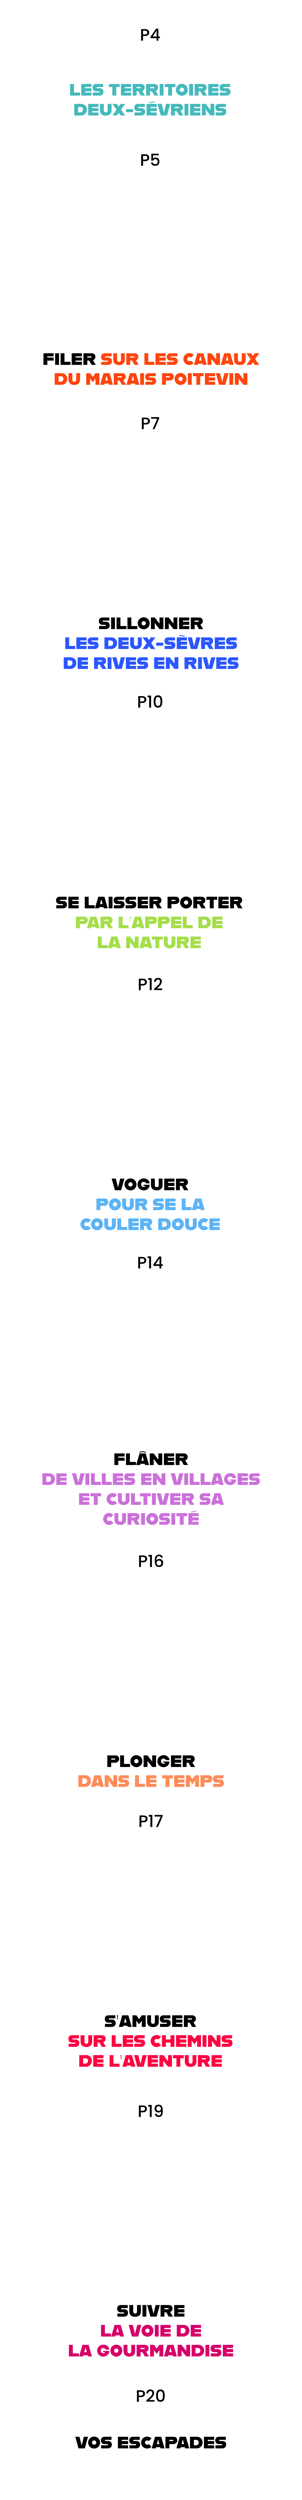 <svg preserveAspectRatio="none" height="2110pt" viewBox="0 0 255 2110" width="255pt" xmlns="http://www.w3.org/2000/svg" xmlns:xlink="http://www.w3.org/1999/xlink"><symbol id="a" overflow="visible"><path d="m3.906-2.594v-7.203h-3.281v9.797h8.375v-2.594zm0 0"/></symbol><symbol id="b" overflow="visible"><path d="m9.422-7.219v-2.578h-8.656v9.797h8.656v-2.578h-5.375v-1.031h5.375v-2.594h-5.375v-1.016zm0 0"/></symbol><symbol id="c" overflow="visible"><path d="m.422 0h5.844c1.828 0 3.218-1.266 3.218-3.125 0-1.969-1.234-3.078-3.109-3.078h-2.187c-.375 0-.641-.156-.641-.516 0-.344.266-.484.641-.484h5v-2.594h-5.797c-1.578 0-3.125.828-3.125 3.094 0 1.969 1.328 3.094 2.968 3.094h2.329c.437 0 .656.187.656.5 0 .328-.219.515-.641.515h-5.109zm0 0"/></symbol><symbol id="d" overflow="visible"/><symbol id="e" overflow="visible"><path d="m3.188 0h3.281v-7.203h2.906v-2.594h-9.094v2.594h2.907zm0 0"/></symbol><symbol id="f" overflow="visible"><path d="m7.516 0h3.562l-2.359-3.875c1.172-.469 2.031-1.516 2.031-2.813 0-1.968-1.203-3.109-3.187-3.109h-6.938v9.797h3.281v-3.625h1.547zm-3.61-7.219h3.032c.312 0 .531.156.531.5 0 .328-.219.531-.531.531h-3.032zm0 0"/></symbol><symbol id="g" overflow="visible"><path d="m.703 0h3.266v-9.797h-3.266zm0 0"/></symbol><symbol id="h" overflow="visible"><path d="m5.469.141c2.797 0 5.062-2.25 5.062-5.047s-2.265-5.047-5.062-5.047c-2.781 0-5.047 2.25-5.047 5.047s2.266 5.047 5.047 5.047zm0-3.235c-.985 0-1.797-.812-1.797-1.812s.812-1.813 1.797-1.813c1 0 1.812.813 1.812 1.813s-.812 1.812-1.812 1.812zm0 0"/></symbol><symbol id="i" overflow="visible"><path d="m6.578-9.797h-5.953v9.797h5.844c2.062 0 4.812-1.75 4.812-4.969 0-3-2.297-4.828-4.703-4.828zm-.984 7.203h-1.688v-4.609h1.563c1.515 0 2.515.64 2.515 2.219 0 1.468-1.031 2.39-2.39 2.39zm0 0"/></symbol><symbol id="j" overflow="visible"><path d="m5.469.141c2.625 0 4.953-1.25 4.953-4.547v-5.391h-3.281v5.328c0 1.235-.563 1.875-1.594 1.875-1 0-1.641-.64-1.641-1.875v-5.328h-3.281v5.391c0 3.297 2.266 4.547 4.844 4.547zm0 0"/></symbol><symbol id="k" overflow="visible"><path d="m10.844-9.797h-3.781l-1.547 2.172h-.078l-1.547-2.172h-3.828l3.5 4.891-3.5 4.906h3.828l1.531-2.156h.109l1.532 2.156h3.781l-3.485-4.906zm0 0"/></symbol><symbol id="l" overflow="visible"><path d="m.703-2.813h5.953v-2.593h-5.953zm0 0"/></symbol><symbol id="m" overflow="visible"><path d="m7.625-11.203-.125-.703-4.5.797.125.703zm1.797 3.984v-2.578h-8.656v9.797h8.656v-2.578h-5.375v-1.031h5.375v-2.594h-5.375v-1.016zm0 0"/></symbol><symbol id="n" overflow="visible"><path d="m2.688 0h5.296l2.719-9.797h-3.531l-1.781 7.203h-.11l-1.781-7.203h-3.531zm0 0"/></symbol><symbol id="o" overflow="visible"><path d="m.625 0h3.281v-4.922h.11l3.875 4.922h3.281v-9.797h-3.281v5.094h-.094l-3.891-5.094h-3.281zm0 0"/></symbol><symbol id="p" overflow="visible"><path d="m1.406-9.969h-.718l.265 3.75h.438zm0 0"/></symbol><symbol id="q" overflow="visible"><path d="m7.469 0h3.39l-2.843-9.797h-5.157l-2.859 9.797h3.406l.266-1h3.531zm-3.094-3.609.938-3.594h.234l.953 3.594zm0 0"/></symbol><symbol id="r" overflow="visible"><path d="m.625 0h3.281v-5.125h.078l2.157 2.844h.125l2.14-2.844h.094v5.125h3.281v-9.797h-3.328l-2.187 3.109h-.125l-2.188-3.109h-3.328zm0 0"/></symbol><symbol id="s" overflow="visible"><path d="m5.469.141c1.437 0 2.734-.61 3.656-1.547l-2.312-2.297c-.313.375-.813.609-1.344.609-.985 0-1.797-.812-1.797-1.812s.812-1.813 1.797-1.813c.547 0 1.047.235 1.375.625l2.281-2.312c-.922-.953-2.203-1.547-3.656-1.547-2.781 0-5.047 2.25-5.047 5.047s2.266 5.047 5.047 5.047zm0 0"/></symbol><symbol id="t" overflow="visible"><path d="m7.844-9.797v3.594h-3.938v-3.594h-3.281v9.797h3.281v-3.609h3.938v3.609h3.265v-9.797zm0 0"/></symbol><symbol id="u" overflow="visible"><path d="m5.688.156c2.968 0 4.984-2.234 5.015-4.797h-5.125v1.032h1.719c-.359.578-.922.859-1.734.859-1.047 0-2.047-.875-2.047-2.203s.953-2.141 2.078-2.141c1.14 0 1.875.75 1.953 1.297h3.141c-.157-2.281-2.079-4.156-5-4.156-2.969 0-5.204 2.219-5.204 5.047 0 2.859 2.235 5.062 5.204 5.062zm0 0"/></symbol><symbol id="v" overflow="visible"><path d="m7.422-9.797h-6.797v9.797h3.281v-3.609h3.375c1.75 0 3.328-1.36 3.328-3.079 0-1.968-1.203-3.109-3.187-3.109zm-.625 3.594h-2.891v-1h2.891c.312 0 .547.14.547.484 0 .313-.235.516-.547.516zm0 0"/></symbol><symbol id="w" overflow="visible"><path d="m7.469-11.109-4.5-.797-.125.703 4.5.797zm1.953 3.89v-2.578h-8.656v9.797h8.656v-2.578h-5.375v-1.031h5.375v-2.594h-5.375v-1.016zm0 0"/></symbol><symbol id="x" overflow="visible"><path d="m9.234-7.203v-2.594h-8.609v9.797h3.281v-3.609h5.328v-2.594h-5.328v-1zm0 0"/></symbol><symbol id="y" overflow="visible"><path d="m5.359-10.969 2.657.61.078-.719-2.735-.61-2.593.61.078.719zm2.11 10.969h3.39l-2.843-9.797h-5.157l-2.859 9.797h3.406l.266-1h3.531zm-3.094-3.609.938-3.594h.234l.953 3.594zm0 0"/></symbol><symbol id="z" overflow="visible"><path d="m7.859-6.828c0 .492-.121.953-.359 1.39-.23.438-.605.797-1.125 1.079-.512.273-1.168.406-1.969.406h-1.765v3.953h-1.594v-9.734h3.359c.75 0 1.379.132 1.891.39.519.262.91.61 1.172 1.047.258.438.39.93.39 1.469zm-3.453 1.578c.602 0 1.055-.133 1.36-.406.3-.282.453-.672.453-1.172 0-1.063-.606-1.594-1.813-1.594h-1.765v3.172zm0 0"/></symbol><symbol id="A" overflow="visible"><path d="m7.313-8.969-3.891 8.969h-1.609l3.921-8.813h-5.171v-1.343h6.75zm0 0"/></symbol><symbol id="B" overflow="visible"><path d="m.625-8.75v-1.453h2.922v10.203h-1.609v-8.75zm0 0"/></symbol><symbol id="C" overflow="visible"><path d="m2.828-2.766c.094.461.289.813.594 1.063.312.242.726.359 1.25.359.664 0 1.148-.258 1.453-.781.313-.52.469-1.41.469-2.672-.219.313-.531.559-.938.734-.406.168-.851.25-1.328.25-.605 0-1.156-.117-1.656-.359-.492-.25-.883-.617-1.172-1.109-.281-.489-.422-1.082-.422-1.782 0-1.031.301-1.847.906-2.453.602-.613 1.43-.922 2.485-.922 1.269 0 2.172.422 2.703 1.266.539.844.812 2.137.812 3.875 0 1.211-.105 2.199-.312 2.969-.199.762-.547 1.34-1.047 1.734-.492.387-1.172.578-2.047.578-1 0-1.773-.257-2.312-.781-.543-.519-.844-1.176-.907-1.969zm1.781-2.39c.563 0 1-.172 1.313-.516.32-.351.484-.816.484-1.391 0-.644-.172-1.144-.515-1.5-.336-.363-.793-.546-1.375-.546-.594 0-1.063.183-1.407.546-.336.368-.5.852-.5 1.454 0 .562.161 1.031.485 1.406.332.367.836.547 1.515.547zm0 0"/></symbol><symbol id="D" overflow="visible"><path d="m.641-2.125v-1.203l4.703-6.75h1.937v6.562h1.297v1.391h-1.297v2.125h-1.562v-2.125zm5.14-6.328-3.297 4.937h3.297zm0 0"/></symbol><symbol id="E" overflow="visible"><path d="m7.422-8.828h-4.688v2.781c.196-.258.489-.476.875-.656.383-.176.797-.266 1.235-.266.781 0 1.414.168 1.906.5.488.336.836.762 1.047 1.281.219.512.328 1.055.328 1.625 0 .688-.137 1.305-.406 1.844-.262.531-.656.953-1.188 1.266-.531.305-1.179.453-1.937.453-1.024 0-1.84-.25-2.453-.75-.618-.508-.985-1.18-1.11-2.016h1.563c.101.45.332.805.687 1.063.352.25.797.375 1.328.375.657 0 1.149-.195 1.485-.594.332-.406.5-.941.5-1.609 0-.664-.168-1.176-.5-1.532-.336-.363-.828-.546-1.485-.546-.461 0-.843.117-1.156.343-.312.231-.543.539-.687.922h-1.5v-5.89h6.156zm0 0"/></symbol><symbol id="F" overflow="visible"><path d="m6.328-7.844c-.105-.426-.293-.742-.562-.953-.274-.219-.649-.328-1.125-.328-.743 0-1.293.281-1.657.844-.367.562-.558 1.5-.578 2.812.239-.414.594-.734 1.063-.953.469-.226.972-.344 1.515-.344.614 0 1.157.137 1.625.407.477.261.848.648 1.11 1.156.269.5.406 1.101.406 1.797 0 .656-.133 1.246-.391 1.765-.261.512-.64.914-1.14 1.203-.5.293-1.106.438-1.813.438-.968 0-1.73-.211-2.281-.641-.543-.425-.922-1.023-1.141-1.797-.218-.769-.328-1.734-.328-2.89 0-3.414 1.203-5.125 3.61-5.125.937 0 1.672.25 2.203.75.539.5.859 1.121.953 1.859zm-1.687 2.422c-.575 0-1.059.172-1.453.516-.399.343-.594.836-.594 1.468 0 .649.179 1.165.547 1.547.375.375.89.563 1.547.563.593 0 1.054-.18 1.39-.547.344-.363.516-.848.516-1.453 0-.633-.168-1.141-.5-1.516-.336-.383-.821-.578-1.453-.578zm0 0"/></symbol><symbol id="G" overflow="visible"><path d="m.844-5.234c0-1.614.269-2.875.812-3.782.551-.914 1.492-1.375 2.828-1.375 1.332 0 2.27.461 2.813 1.375.551.907.828 2.168.828 3.782 0 1.636-.277 2.914-.828 3.828-.543.918-1.481 1.375-2.813 1.375-1.336 0-2.277-.457-2.828-1.375-.543-.914-.812-2.192-.812-3.828zm5.703 0c0-.758-.047-1.399-.141-1.922-.093-.52-.293-.946-.593-1.282-.305-.332-.747-.5-1.329-.5-.593 0-1.043.168-1.343.5-.293.336-.493.762-.594 1.282-.094.523-.141 1.164-.141 1.922 0 .781.047 1.437.141 1.968.094.532.289.965.594 1.297.3.324.75.485 1.343.485.582 0 1.024-.161 1.329-.485.3-.332.5-.765.593-1.297.094-.531.141-1.187.141-1.968zm0 0"/></symbol><symbol id="H" overflow="visible"><path d="m1.719-2.172c.894-.769 1.601-1.406 2.125-1.906.519-.5.953-1.02 1.297-1.563.343-.539.515-1.082.515-1.625 0-.562-.136-1-.406-1.312-.262-.32-.68-.485-1.25-.485-.555 0-.98.18-1.281.532-.305.343-.465.812-.485 1.406h-1.531c.02-1.063.336-1.875.953-2.438.614-.57 1.391-.859 2.328-.859 1.02 0 1.817.281 2.391.844.57.562.859 1.308.859 2.234 0 .68-.171 1.328-.515 1.953-.336.618-.742 1.168-1.219 1.657-.469.492-1.07 1.058-1.797 1.703l-.625.562h4.438v1.328h-6.797v-1.156zm0 0"/></symbol><g fill="#45babd"><use x="58.592" xlink:href="#a" y="80.668"/><use x="67.804" xlink:href="#b" y="80.668"/><use x="77.856" xlink:href="#c" y="80.668"/><use x="87.768" xlink:href="#d" y="80.668"/><use x="91.688" xlink:href="#e" y="80.668"/><use x="101.348" xlink:href="#b" y="80.668"/><use x="111.4" xlink:href="#f" y="80.668"/><use x="122.754" xlink:href="#f" y="80.668"/><use x="134.108" xlink:href="#g" y="80.668"/><use x="138.784" xlink:href="#e" y="80.668"/></g><g fill="#45babd"><use x="148.092" xlink:href="#h" y="80.668"/><use x="159.04" xlink:href="#g" y="80.668"/><use x="163.716" xlink:href="#f" y="80.668"/><use x="175.07" xlink:href="#b" y="80.668"/><use x="185.122" xlink:href="#c" y="80.668"/></g><use fill="#45babd" x="195.034" xlink:href="#d" y="80.668"/><g fill="#45babd"><use x="62.092" xlink:href="#i" y="97.468"/><use x="73.726" xlink:href="#b" y="97.468"/><use x="83.778" xlink:href="#j" y="97.468"/><use x="94.824" xlink:href="#k" y="97.468"/><use x="105.73" xlink:href="#l" y="97.468"/><use x="113.094" xlink:href="#c" y="97.468"/><use x="123.006" xlink:href="#m" y="97.468"/><use x="133.058" xlink:href="#n" y="97.468"/><use x="143.726" xlink:href="#f" y="97.468"/><use x="155.08" xlink:href="#g" y="97.468"/><use x="159.756" xlink:href="#b" y="97.468"/><use x="169.808" xlink:href="#o" y="97.468"/><use x="181.61" xlink:href="#c" y="97.468"/></g><g><use x="88.204" xlink:href="#c" y="1710.697"/><use x="98.116" xlink:href="#p" y="1710.697"/><use x="100.37" xlink:href="#q" y="1710.697"/><use x="111.234" xlink:href="#r" y="1710.697"/><use x="123.638" xlink:href="#j" y="1710.697"/><use x="134.684" xlink:href="#c" y="1710.697"/><use x="144.596" xlink:href="#b" y="1710.697"/><use x="154.648" xlink:href="#f" y="1710.697"/></g><g fill="#ff0041"><use x="57.474" xlink:href="#c" y="1727.496"/><use x="67.386" xlink:href="#j" y="1727.496"/><use x="78.432" xlink:href="#f" y="1727.496"/><use x="89.786" xlink:href="#d" y="1727.496"/><use x="93.706" xlink:href="#a" y="1727.496"/><use x="102.918" xlink:href="#b" y="1727.496"/><use x="112.97" xlink:href="#c" y="1727.496"/><use x="122.882" xlink:href="#d" y="1727.496"/><use x="126.802" xlink:href="#s" y="1727.496"/><use x="136.14" xlink:href="#t" y="1727.496"/><use x="147.886" xlink:href="#b" y="1727.496"/><use x="157.938" xlink:href="#r" y="1727.496"/><use x="170.342" xlink:href="#g" y="1727.496"/><use x="175.018" xlink:href="#o" y="1727.496"/><use x="186.82" xlink:href="#c" y="1727.496"/><use x="196.732" xlink:href="#d" y="1727.496"/></g><use fill="#ff0041" x="200.652" xlink:href="#d" y="1727.496"/><g fill="#ff0041"><use x="66.308" xlink:href="#i" y="1744.296"/><use x="77.942" xlink:href="#b" y="1744.296"/><use x="87.994" xlink:href="#d" y="1744.296"/><use x="91.914" xlink:href="#a" y="1744.296"/><use x="101.126" xlink:href="#p" y="1744.296"/><use x="103.38" xlink:href="#q" y="1744.296"/></g><g fill="#ff0041"><use x="113.264" xlink:href="#n" y="1744.296"/><use x="123.932" xlink:href="#b" y="1744.296"/><use x="133.984" xlink:href="#o" y="1744.296"/><use x="145.786" xlink:href="#e" y="1744.296"/><use x="155.446" xlink:href="#j" y="1744.296"/><use x="166.492" xlink:href="#f" y="1744.296"/><use x="177.846" xlink:href="#b" y="1744.296"/></g><g><use x="98.648" xlink:href="#c" y="1955.207"/><use x="108.56" xlink:href="#j" y="1955.207"/><use x="119.606" xlink:href="#g" y="1955.207"/><use x="124.282" xlink:href="#n" y="1955.207"/><use x="134.95" xlink:href="#f" y="1955.207"/><use x="146.304" xlink:href="#b" y="1955.207"/><use x="156.356" xlink:href="#d" y="1955.207"/></g><use x="160.276" xlink:href="#d" y="1955.207"/><g fill="#d60069"><use x="84.676" xlink:href="#a" y="1972.006"/><use x="93.888" xlink:href="#q" y="1972.006"/><use x="104.752" xlink:href="#d" y="1972.006"/><use x="108.672" xlink:href="#n" y="1972.006"/></g><g fill="#d60069"><use x="119.06" xlink:href="#h" y="1972.006"/><use x="130.008" xlink:href="#g" y="1972.006"/><use x="134.684" xlink:href="#b" y="1972.006"/><use x="144.736" xlink:href="#d" y="1972.006"/><use x="148.656" xlink:href="#i" y="1972.006"/><use x="160.29" xlink:href="#b" y="1972.006"/></g><use fill="#d60069" x="170.342" xlink:href="#d" y="1972.006"/><g fill="#d60069"><use x="57.572" xlink:href="#a" y="1988.806"/><use x="66.784" xlink:href="#q" y="1988.806"/><use x="77.648" xlink:href="#d" y="1988.806"/><use x="81.568" xlink:href="#u" y="1988.806"/><use x="92.754" xlink:href="#h" y="1988.806"/><use x="103.702" xlink:href="#j" y="1988.806"/><use x="114.748" xlink:href="#f" y="1988.806"/><use x="126.102" xlink:href="#r" y="1988.806"/><use x="138.506" xlink:href="#q" y="1988.806"/><use x="149.37" xlink:href="#o" y="1988.806"/><use x="161.172" xlink:href="#i" y="1988.806"/><use x="172.806" xlink:href="#g" y="1988.806"/><use x="177.482" xlink:href="#c" y="1988.806"/><use x="187.394" xlink:href="#b" y="1988.806"/><use x="197.446" xlink:href="#d" y="1988.806"/></g><use x="63.612" xlink:href="#n" y="2066.405"/><g><use x="74" xlink:href="#h" y="2066.405"/><use x="84.948" xlink:href="#c" y="2066.405"/><use x="94.86" xlink:href="#d" y="2066.405"/><use x="98.78" xlink:href="#b" y="2066.405"/><use x="108.832" xlink:href="#c" y="2066.405"/><use x="118.744" xlink:href="#s" y="2066.405"/><use x="128.082" xlink:href="#q" y="2066.405"/></g><use x="139.084" xlink:href="#v" y="2066.405"/><g><use x="148.928" xlink:href="#q" y="2066.405"/><use x="159.792" xlink:href="#i" y="2066.405"/><use x="171.426" xlink:href="#b" y="2066.405"/><use x="181.478" xlink:href="#c" y="2066.405"/></g><g><use x="83.191" xlink:href="#c" y="530.956"/><use x="93.103" xlink:href="#g" y="530.956"/><use x="97.778" xlink:href="#a" y="530.956"/><use x="106.99" xlink:href="#a" y="530.956"/></g><g><use x="115.853" xlink:href="#h" y="530.956"/><use x="126.8" xlink:href="#o" y="530.956"/><use x="138.602" xlink:href="#o" y="530.956"/><use x="150.405" xlink:href="#b" y="530.956"/><use x="160.457" xlink:href="#f" y="530.956"/></g><use fill="#2b57ff" x="171.81" xlink:href="#d" y="530.956"/><use fill="#2b57ff" x="175.731" xlink:href="#d" y="530.956"/><g fill="#2b57ff"><use x="54.477" xlink:href="#a" y="547.756"/><use x="63.688" xlink:href="#b" y="547.756"/><use x="73.74" xlink:href="#c" y="547.756"/><use x="83.653" xlink:href="#d" y="547.756"/><use x="87.573" xlink:href="#i" y="547.756"/><use x="99.207" xlink:href="#b" y="547.756"/><use x="109.258" xlink:href="#j" y="547.756"/><use x="120.305" xlink:href="#k" y="547.756"/><use x="131.21" xlink:href="#l" y="547.756"/><use x="138.575" xlink:href="#c" y="547.756"/><use x="148.487" xlink:href="#w" y="547.756"/><use x="158.538" xlink:href="#n" y="547.756"/><use x="169.207" xlink:href="#f" y="547.756"/><use x="180.56" xlink:href="#b" y="547.756"/><use x="190.613" xlink:href="#c" y="547.756"/><use x="200.524" xlink:href="#d" y="547.756"/></g><g fill="#2b57ff"><use x="53.188" xlink:href="#i" y="564.556"/><use x="64.823" xlink:href="#b" y="564.556"/><use x="74.874" xlink:href="#d" y="564.556"/><use x="78.794" xlink:href="#f" y="564.556"/><use x="90.148" xlink:href="#g" y="564.556"/><use x="94.825" xlink:href="#n" y="564.556"/><use x="105.493" xlink:href="#b" y="564.556"/><use x="115.544" xlink:href="#c" y="564.556"/><use x="125.457" xlink:href="#d" y="564.556"/><use x="129.376" xlink:href="#b" y="564.556"/><use x="139.429" xlink:href="#o" y="564.556"/><use x="151.231" xlink:href="#d" y="564.556"/><use x="155.15" xlink:href="#f" y="564.556"/><use x="166.505" xlink:href="#g" y="564.556"/><use x="171.18" xlink:href="#n" y="564.556"/><use x="181.849" xlink:href="#b" y="564.556"/><use x="191.9" xlink:href="#c" y="564.556"/></g><g><use x="118.722" xlink:href="#z" y="362.2"/><use x="127.052" xlink:href="#A" y="362.2"/></g><g><use x="116.203" xlink:href="#z" y="1786.728"/><use x="124.532" xlink:href="#B" y="1786.728"/><use x="129.433" xlink:href="#C" y="1786.728"/></g><g><use x="118.121" xlink:href="#z" y="34.306"/><use x="126.451" xlink:href="#D" y="34.306"/></g><g><use x="36.06" xlink:href="#x" y="307.952"/><use x="45.86" xlink:href="#g" y="307.952"/><use x="50.536" xlink:href="#a" y="307.952"/><use x="59.748" xlink:href="#b" y="307.952"/><use x="69.8" xlink:href="#f" y="307.952"/></g><g fill="#ff460f"><use x="81.154" xlink:href="#d" y="307.952"/><use x="85.074" xlink:href="#c" y="307.952"/><use x="94.986" xlink:href="#j" y="307.952"/><use x="106.032" xlink:href="#f" y="307.952"/><use x="117.386" xlink:href="#d" y="307.952"/><use x="121.306" xlink:href="#a" y="307.952"/><use x="130.518" xlink:href="#b" y="307.952"/><use x="140.57" xlink:href="#c" y="307.952"/><use x="150.482" xlink:href="#d" y="307.952"/><use x="154.402" xlink:href="#s" y="307.952"/><use x="163.74" xlink:href="#q" y="307.952"/><use x="174.604" xlink:href="#o" y="307.952"/><use x="186.406" xlink:href="#q" y="307.952"/></g><g fill="#ff460f"><use x="196.989" xlink:href="#j" y="307.952"/><use x="208.035" xlink:href="#k" y="307.952"/><use x="218.941" xlink:href="#d" y="307.952"/></g><g fill="#ff460f"><use x="45.552" xlink:href="#i" y="324.752"/><use x="57.186" xlink:href="#j" y="324.752"/><use x="68.232" xlink:href="#d" y="324.752"/><use x="72.152" xlink:href="#r" y="324.752"/><use x="84.556" xlink:href="#q" y="324.752"/><use x="95.42" xlink:href="#f" y="324.752"/><use x="106.774" xlink:href="#q" y="324.752"/><use x="117.638" xlink:href="#g" y="324.752"/><use x="122.314" xlink:href="#c" y="324.752"/><use x="132.226" xlink:href="#d" y="324.752"/><use x="136.146" xlink:href="#v" y="324.752"/><use x="146.968" xlink:href="#h" y="324.752"/><use x="157.916" xlink:href="#g" y="324.752"/><use x="162.592" xlink:href="#e" y="324.752"/><use x="172.252" xlink:href="#b" y="324.752"/><use x="182.304" xlink:href="#n" y="324.752"/><use x="192.972" xlink:href="#g" y="324.752"/><use x="197.648" xlink:href="#o" y="324.752"/></g><g><use x="118.17" xlink:href="#z" y="139.939"/><use x="126.5" xlink:href="#E" y="139.939"/></g><g><use x="115.669" xlink:href="#z" y="1070.554"/><use x="123.999" xlink:href="#B" y="1070.554"/><use x="128.899" xlink:href="#D" y="1070.554"/></g><g><use x="116.391" xlink:href="#z" y="1322.505"/><use x="124.721" xlink:href="#B" y="1322.505"/><use x="129.621" xlink:href="#F" y="1322.505"/></g><g><use x="47.056" xlink:href="#c" y="766.62"/><use x="56.968" xlink:href="#b" y="766.62"/><use x="67.02" xlink:href="#d" y="766.62"/><use x="70.94" xlink:href="#a" y="766.62"/><use x="80.152" xlink:href="#q" y="766.62"/><use x="91.016" xlink:href="#g" y="766.62"/><use x="95.692" xlink:href="#c" y="766.62"/><use x="105.604" xlink:href="#c" y="766.62"/><use x="115.516" xlink:href="#b" y="766.62"/><use x="125.568" xlink:href="#f" y="766.62"/><use x="136.922" xlink:href="#d" y="766.62"/><use x="140.842" xlink:href="#v" y="766.62"/><use x="151.664" xlink:href="#h" y="766.62"/><use x="162.612" xlink:href="#f" y="766.62"/><use x="173.966" xlink:href="#e" y="766.62"/><use x="183.626" xlink:href="#b" y="766.62"/><use x="193.678" xlink:href="#f" y="766.62"/></g><g fill="#a4de4a"><use x="205.032" xlink:href="#d" y="766.62"/><use x="63.562" xlink:href="#v" y="783.42"/><g><use x="73.404" xlink:href="#q" y="783.42"/><use x="84.268" xlink:href="#f" y="783.42"/><use x="95.622" xlink:href="#d" y="783.42"/><use x="99.542" xlink:href="#a" y="783.42"/><use x="108.754" xlink:href="#p" y="783.42"/><use x="111.008" xlink:href="#q" y="783.42"/></g><g><use x="122.011" xlink:href="#v" y="783.42"/><use x="132.833" xlink:href="#v" y="783.42"/><use x="143.655" xlink:href="#b" y="783.42"/><use x="153.707" xlink:href="#a" y="783.42"/><use x="162.919" xlink:href="#d" y="783.42"/><use x="166.839" xlink:href="#i" y="783.42"/><use x="178.473" xlink:href="#b" y="783.42"/><use x="188.525" xlink:href="#d" y="783.42"/></g><use x="192.445" xlink:href="#d" y="783.42"/><g><use x="81.93" xlink:href="#a" y="800.221"/><use x="91.142" xlink:href="#q" y="800.221"/><use x="102.006" xlink:href="#d" y="800.221"/><use x="105.926" xlink:href="#o" y="800.221"/><use x="117.728" xlink:href="#q" y="800.221"/></g><g><use x="128.031" xlink:href="#e" y="800.221"/><use x="137.691" xlink:href="#j" y="800.221"/><use x="148.737" xlink:href="#f" y="800.221"/><use x="160.091" xlink:href="#b" y="800.221"/></g></g><g><use x="115.698" xlink:href="#z" y="597.249"/><use x="124.028" xlink:href="#B" y="597.249"/><use x="128.928" xlink:href="#G" y="597.249"/></g><g><use x="116.731" xlink:href="#z" y="1541.958"/><use x="125.061" xlink:href="#B" y="1541.958"/><use x="129.961" xlink:href="#A" y="1541.958"/></g><use x="94.326" xlink:href="#n" y="1004.538"/><g><use x="104.714" xlink:href="#h" y="1004.538"/><use x="115.662" xlink:href="#u" y="1004.538"/><use x="126.848" xlink:href="#j" y="1004.538"/><use x="137.894" xlink:href="#b" y="1004.538"/><use x="147.946" xlink:href="#f" y="1004.538"/></g><use x="159.3" xlink:href="#d" y="1004.538"/><g fill="#5cb3f6"><use x="80.788" xlink:href="#v" y="1021.338"/><use x="91.61" xlink:href="#h" y="1021.338"/><use x="102.558" xlink:href="#j" y="1021.338"/><use x="113.604" xlink:href="#f" y="1021.338"/><use x="124.958" xlink:href="#d" y="1021.338"/><use x="128.878" xlink:href="#c" y="1021.338"/><use x="138.79" xlink:href="#b" y="1021.338"/><use x="148.842" xlink:href="#d" y="1021.338"/><use x="152.762" xlink:href="#a" y="1021.338"/><use x="161.974" xlink:href="#q" y="1021.338"/><use x="172.838" xlink:href="#d" y="1021.338"/></g><use fill="#5cb3f6" x="67.516" xlink:href="#s" y="1038.139"/><g fill="#5cb3f6"><use x="76.434" xlink:href="#h" y="1038.139"/><use x="87.382" xlink:href="#j" y="1038.139"/><use x="98.428" xlink:href="#a" y="1038.139"/><use x="107.64" xlink:href="#b" y="1038.139"/><use x="117.692" xlink:href="#f" y="1038.139"/><use x="129.046" xlink:href="#d" y="1038.139"/><use x="132.966" xlink:href="#i" y="1038.139"/></g><g fill="#5cb3f6"><use x="144.739" xlink:href="#h" y="1038.139"/><use x="155.687" xlink:href="#j" y="1038.139"/><use x="166.733" xlink:href="#s" y="1038.139"/><use x="176.071" xlink:href="#b" y="1038.139"/></g><g><use x="116.166" xlink:href="#z" y="835.726"/><use x="124.496" xlink:href="#B" y="835.726"/><use x="129.396" xlink:href="#H" y="835.726"/></g><g><use x="114.575" xlink:href="#z" y="2027.1"/><use x="122.905" xlink:href="#H" y="2027.1"/><use x="130.983" xlink:href="#G" y="2027.1"/></g><g><use x="89.987" xlink:href="#v" y="1491.325"/><use x="100.809" xlink:href="#a" y="1491.325"/></g><g><use x="109.671" xlink:href="#h" y="1491.325"/><use x="120.619" xlink:href="#o" y="1491.325"/><use x="132.421" xlink:href="#u" y="1491.325"/><use x="143.607" xlink:href="#b" y="1491.325"/><use x="153.659" xlink:href="#f" y="1491.325"/></g><use x="165.013" xlink:href="#d" y="1491.325"/><use fill="#ff8c59" x="65.557" xlink:href="#i" y="1508.125"/><g fill="#ff8c59"><use x="76.911" xlink:href="#q" y="1508.125"/><use x="87.775" xlink:href="#o" y="1508.125"/><use x="99.577" xlink:href="#c" y="1508.125"/><use x="109.489" xlink:href="#d" y="1508.125"/><use x="113.409" xlink:href="#a" y="1508.125"/><use x="122.621" xlink:href="#b" y="1508.125"/><use x="132.673" xlink:href="#d" y="1508.125"/><use x="136.593" xlink:href="#e" y="1508.125"/><use x="146.253" xlink:href="#b" y="1508.125"/><use x="156.305" xlink:href="#r" y="1508.125"/><use x="168.709" xlink:href="#v" y="1508.125"/><use x="179.531" xlink:href="#c" y="1508.125"/></g><g><use x="95.958" xlink:href="#x" y="1236.468"/><use x="105.758" xlink:href="#a" y="1236.468"/><use x="114.97" xlink:href="#y" y="1236.468"/><use x="125.834" xlink:href="#o" y="1236.468"/><use x="137.636" xlink:href="#b" y="1236.468"/><use x="147.688" xlink:href="#f" y="1236.468"/></g><use fill="#ff460f" x="159.042" xlink:href="#d" y="1236.468"/><use fill="#ff460f" x="162.962" xlink:href="#d" y="1236.468"/><g fill="#cb71da"><use x="35.17" xlink:href="#i" y="1253.268"/><use x="46.804" xlink:href="#b" y="1253.268"/><use x="56.856" xlink:href="#d" y="1253.268"/><use x="60.776" xlink:href="#n" y="1253.268"/><use x="71.444" xlink:href="#g" y="1253.268"/><use x="76.12" xlink:href="#a" y="1253.268"/><use x="85.332" xlink:href="#a" y="1253.268"/><use x="94.544" xlink:href="#b" y="1253.268"/><use x="104.596" xlink:href="#c" y="1253.268"/><use x="114.508" xlink:href="#d" y="1253.268"/><use x="118.428" xlink:href="#b" y="1253.268"/><use x="128.48" xlink:href="#o" y="1253.268"/><use x="140.282" xlink:href="#d" y="1253.268"/><use x="144.202" xlink:href="#n" y="1253.268"/><use x="154.87" xlink:href="#g" y="1253.268"/><use x="159.546" xlink:href="#a" y="1253.268"/><use x="168.758" xlink:href="#a" y="1253.268"/><use x="177.97" xlink:href="#q" y="1253.268"/></g><g fill="#cb71da"><use x="188.693" xlink:href="#u" y="1253.268"/><use x="199.879" xlink:href="#b" y="1253.268"/><use x="209.931" xlink:href="#c" y="1253.268"/><use x="219.843" xlink:href="#d" y="1253.268"/></g><g fill="#cb71da"><use x="65.97" xlink:href="#b" y="1270.069"/><use x="76.022" xlink:href="#e" y="1270.069"/><use x="85.682" xlink:href="#d" y="1270.069"/><use x="89.602" xlink:href="#s" y="1270.069"/><use x="98.94" xlink:href="#j" y="1270.069"/><use x="109.986" xlink:href="#a" y="1270.069"/></g><g fill="#cb71da"><use x="117.937" xlink:href="#e" y="1270.069"/><use x="127.597" xlink:href="#g" y="1270.069"/><use x="132.273" xlink:href="#n" y="1270.069"/><use x="142.941" xlink:href="#b" y="1270.069"/><use x="152.993" xlink:href="#f" y="1270.069"/><use x="164.347" xlink:href="#d" y="1270.069"/><use x="168.267" xlink:href="#c" y="1270.069"/><use x="178.179" xlink:href="#q" y="1270.069"/><use x="189.043" xlink:href="#d" y="1270.069"/></g><g fill="#cb71da"><use x="86.676" xlink:href="#s" y="1286.869"/><use x="96.014" xlink:href="#j" y="1286.869"/><use x="107.06" xlink:href="#f" y="1286.869"/><use x="118.414" xlink:href="#g" y="1286.869"/><use x="123.09" xlink:href="#h" y="1286.869"/><use x="134.038" xlink:href="#c" y="1286.869"/><use x="143.95" xlink:href="#g" y="1286.869"/><use x="148.626" xlink:href="#e" y="1286.869"/><use x="158.286" xlink:href="#m" y="1286.869"/></g></svg>